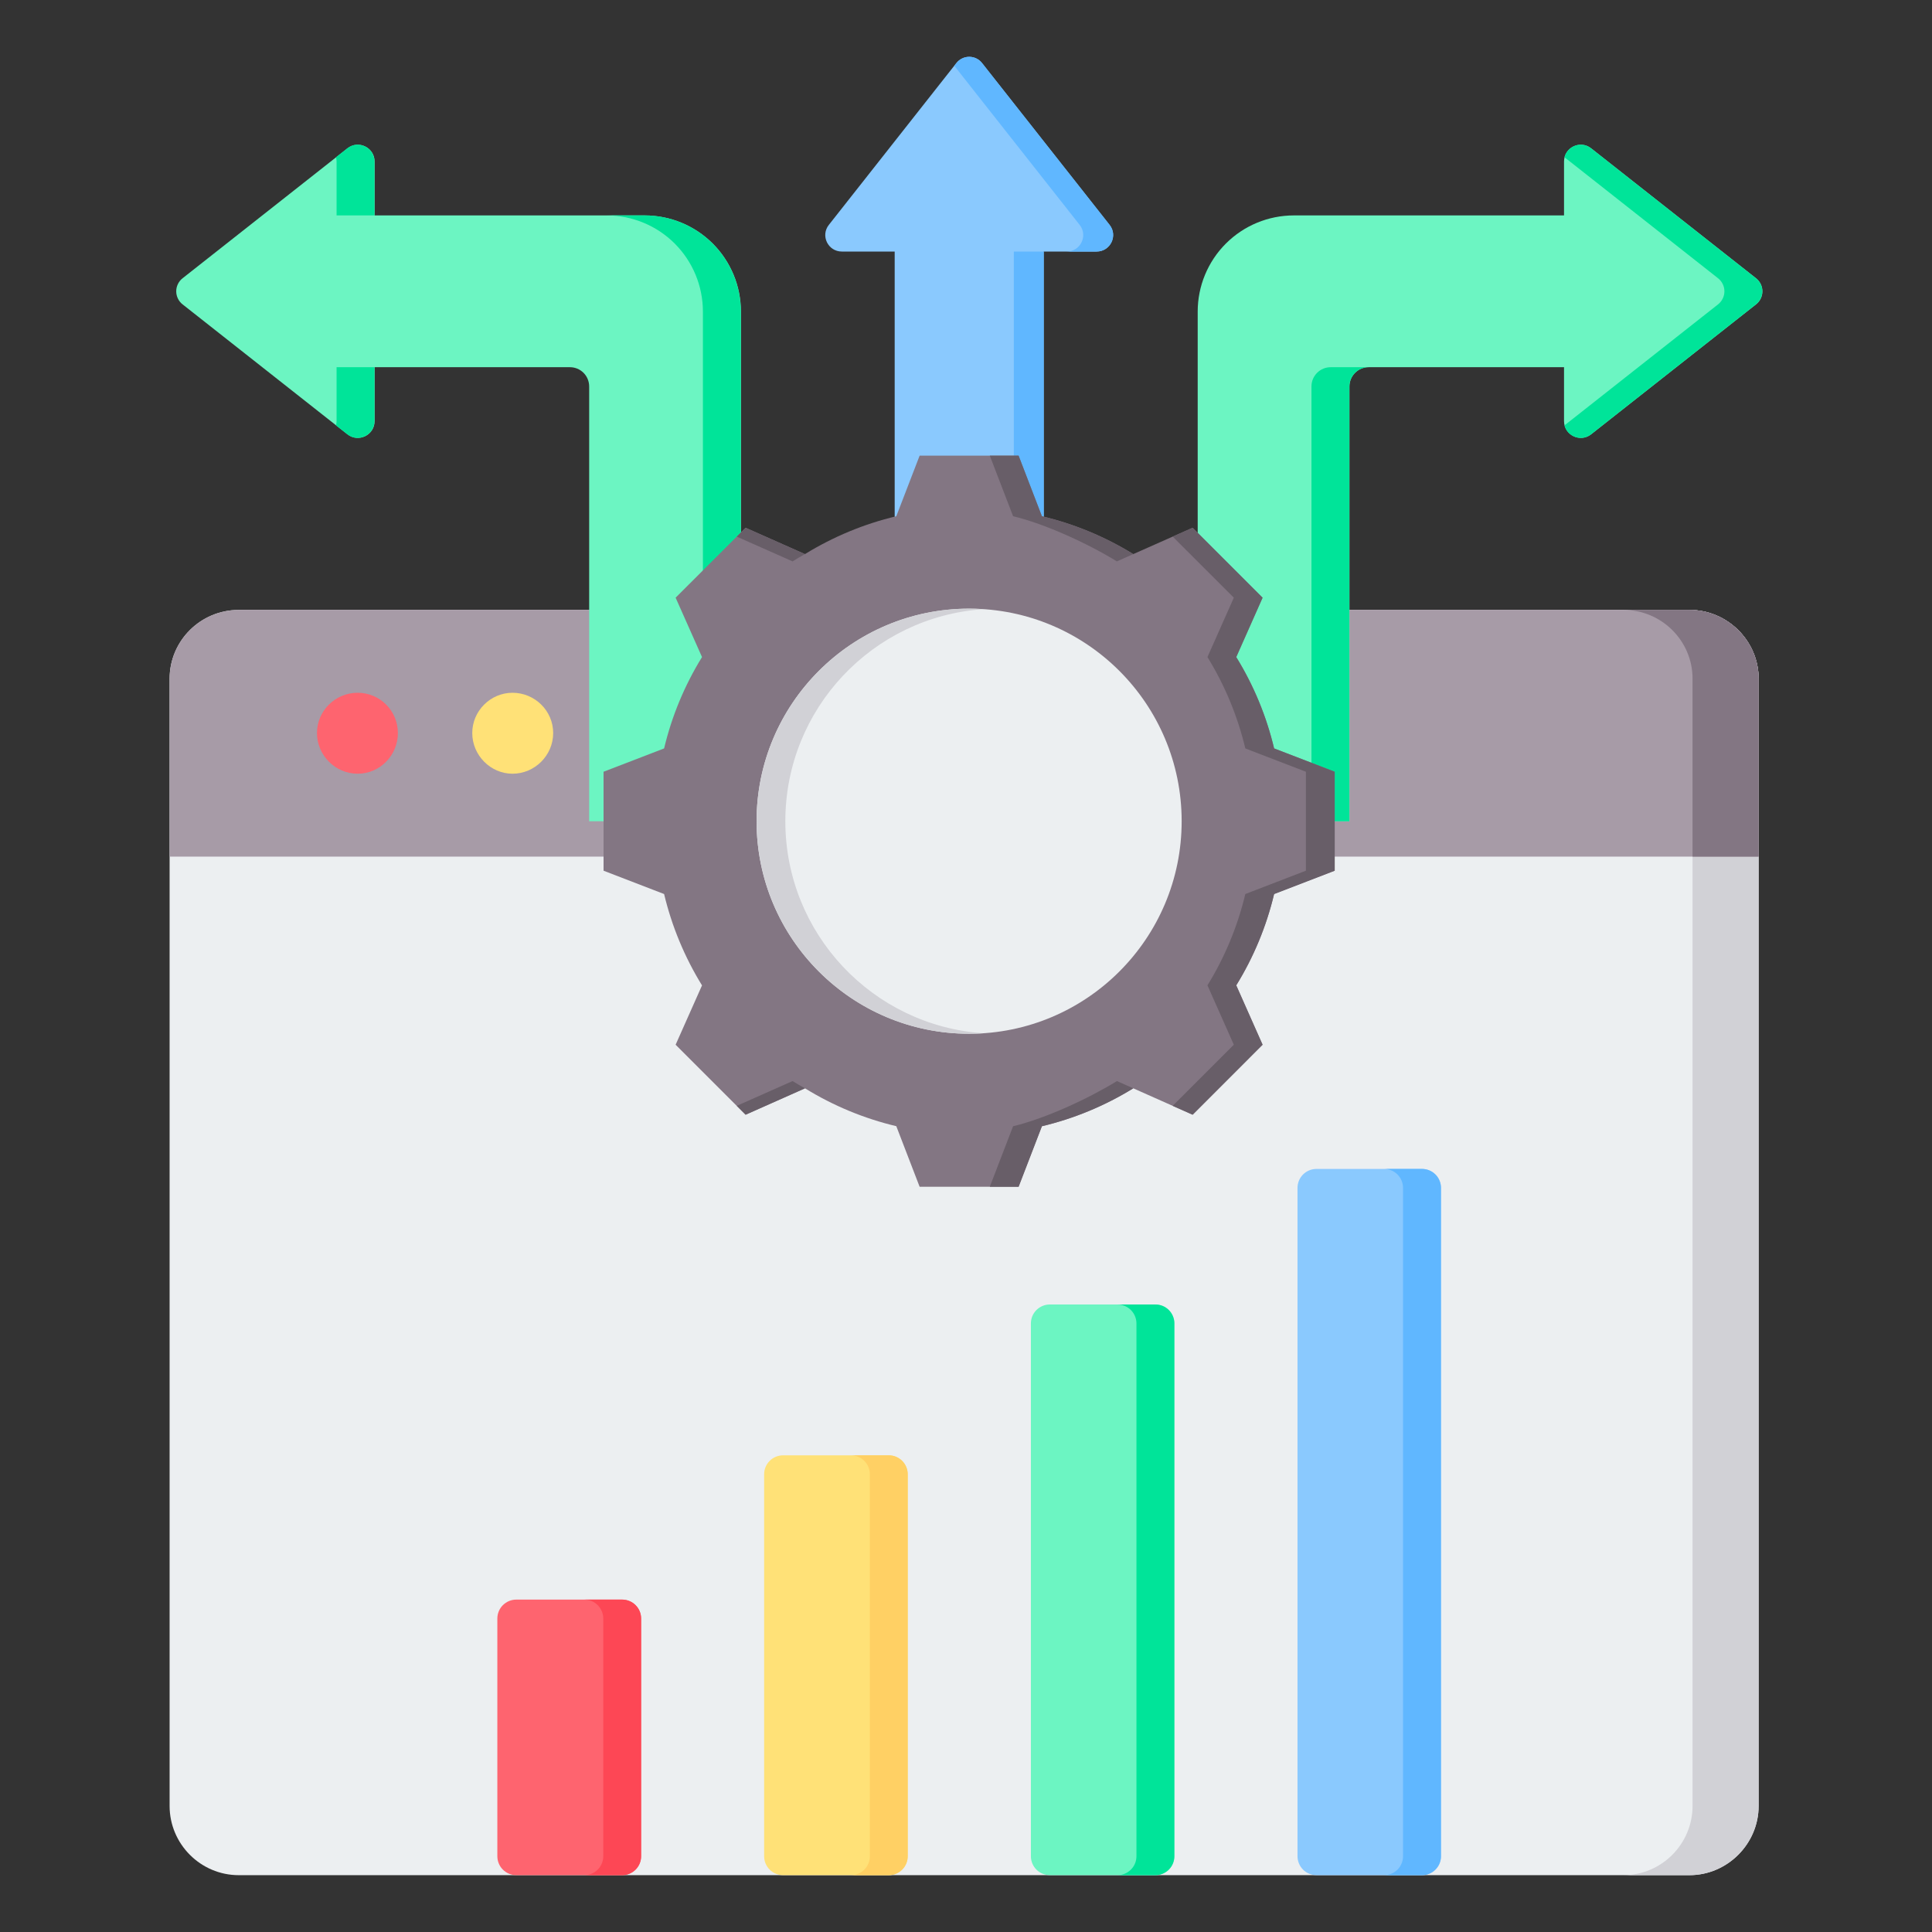 <?xml version="1.0" encoding="UTF-8"?>
<svg xmlns="http://www.w3.org/2000/svg" width="80" height="80" viewBox="0 0 80 80" fill="none">
  <rect x="0" y="0" width="80" height="80" fill="#333333" stroke="none"/>
  <path fill-rule="evenodd" clip-rule="evenodd" d="M34.859 10.416C34.285 10.416 33.968 9.759 34.319 9.314L39.597 2.616C39.66 2.534 39.741 2.467 39.834 2.422C39.926 2.376 40.028 2.353 40.132 2.353C40.235 2.353 40.337 2.376 40.429 2.422C40.522 2.467 40.603 2.534 40.666 2.616L45.945 9.314C46.295 9.759 45.978 10.416 45.404 10.416H43.216V25.481H37.047V10.416H34.859Z" fill="#8AC9FE"></path>
  <path fill-rule="evenodd" clip-rule="evenodd" d="M39.516 2.725L39.602 2.616C39.665 2.534 39.746 2.467 39.839 2.422C39.931 2.376 40.033 2.353 40.136 2.353C40.24 2.353 40.342 2.376 40.434 2.422C40.527 2.467 40.608 2.534 40.671 2.616L45.95 9.314C46.3 9.759 45.983 10.416 45.409 10.416H44.168C44.741 10.416 45.059 9.759 44.708 9.314L39.516 2.725ZM43.221 10.416V25.481H41.98V10.416H43.221Z" fill="#60B7FF"></path>
  <path fill-rule="evenodd" clip-rule="evenodd" d="M9.889 25.255H69.956C71.526 25.255 72.821 26.534 72.821 28.105V74.781C72.821 76.352 71.526 77.647 69.956 77.647H9.889C8.303 77.647 7.023 76.352 7.023 74.781V28.105C7.023 26.534 8.303 25.255 9.889 25.255Z" fill="#ECEFF1"></path>
  <path fill-rule="evenodd" clip-rule="evenodd" d="M67.219 25.255H69.955C71.525 25.255 72.821 26.534 72.821 28.105V74.781C72.821 76.352 71.525 77.647 69.955 77.647H67.219C68.805 77.647 70.085 76.352 70.085 74.781V28.105C70.085 26.534 68.805 25.255 67.219 25.255Z" fill="#D1D1D6"></path>
  <path fill-rule="evenodd" clip-rule="evenodd" d="M9.889 25.255H69.956C71.526 25.255 72.821 26.534 72.821 28.105V35.471H7.023V28.105C7.023 26.534 8.303 25.255 9.889 25.255Z" fill="#A79BA7"></path>
  <path fill-rule="evenodd" clip-rule="evenodd" d="M67.219 25.255H69.955C71.525 25.255 72.821 26.534 72.821 28.105V35.471H70.085V28.105C70.085 26.534 68.805 25.255 67.219 25.255Z" fill="#837683"></path>
  <path fill-rule="evenodd" clip-rule="evenodd" d="M14.809 32.038C15.732 32.038 16.476 31.277 16.476 30.354C16.476 29.431 15.732 28.686 14.809 28.686C13.886 28.686 13.125 29.431 13.125 30.354C13.125 31.277 13.886 32.038 14.809 32.038Z" fill="#FE646F"></path>
  <path fill-rule="evenodd" clip-rule="evenodd" d="M21.222 32.038C22.145 32.038 22.906 31.277 22.906 30.354C22.906 29.431 22.145 28.686 21.222 28.686C20.316 28.686 19.555 29.431 19.555 30.354C19.555 31.277 20.316 32.038 21.222 32.038Z" fill="#FFE177"></path>
  <path fill-rule="evenodd" clip-rule="evenodd" d="M27.652 32.038C28.575 32.038 29.32 31.277 29.32 30.354C29.32 29.431 28.575 28.686 27.652 28.686C26.729 28.686 25.984 29.431 25.984 30.354C25.984 31.277 26.729 32.038 27.652 32.038ZM47.846 54.016C47.95 54.016 48.051 54.036 48.147 54.076C48.242 54.115 48.328 54.173 48.401 54.246C48.474 54.319 48.532 54.405 48.571 54.5C48.611 54.595 48.631 54.697 48.631 54.8V76.862C48.631 77.07 48.548 77.269 48.401 77.417C48.254 77.564 48.054 77.646 47.846 77.646H43.471C43.263 77.646 43.063 77.564 42.916 77.417C42.769 77.269 42.687 77.07 42.687 76.862V54.8C42.687 54.592 42.769 54.393 42.916 54.246C43.063 54.099 43.263 54.016 43.471 54.016H47.846Z" fill="#6CF5C2"></path>
  <path fill-rule="evenodd" clip-rule="evenodd" d="M46.273 54.017H47.842C47.945 54.017 48.047 54.037 48.142 54.076C48.237 54.115 48.324 54.173 48.397 54.246C48.47 54.319 48.528 54.406 48.567 54.501C48.606 54.596 48.627 54.698 48.626 54.801V76.863C48.626 77.071 48.544 77.27 48.397 77.417C48.249 77.564 48.05 77.647 47.842 77.647H46.273C46.481 77.647 46.681 77.564 46.828 77.417C46.975 77.27 47.058 77.071 47.058 76.863V54.801C47.058 54.593 46.975 54.393 46.828 54.246C46.681 54.099 46.481 54.017 46.273 54.017Z" fill="#00E499"></path>
  <path fill-rule="evenodd" clip-rule="evenodd" d="M36.801 60.262C37.009 60.262 37.208 60.344 37.355 60.492C37.502 60.639 37.585 60.838 37.585 61.046V76.863C37.585 77.071 37.502 77.27 37.355 77.417C37.208 77.564 37.009 77.647 36.801 77.647H32.425C32.217 77.647 32.017 77.564 31.87 77.417C31.723 77.27 31.641 77.071 31.641 76.863V61.046C31.641 60.838 31.723 60.639 31.87 60.492C32.017 60.344 32.217 60.262 32.425 60.262H36.801Z" fill="#FFE177"></path>
  <path fill-rule="evenodd" clip-rule="evenodd" d="M35.234 60.262H36.803C37.011 60.262 37.21 60.344 37.358 60.492C37.505 60.639 37.587 60.838 37.587 61.046V76.863C37.587 77.071 37.505 77.27 37.358 77.417C37.211 77.564 37.011 77.647 36.803 77.647H35.234C35.442 77.647 35.642 77.564 35.789 77.417C35.936 77.27 36.019 77.071 36.019 76.863V61.046C36.019 60.838 35.936 60.639 35.789 60.492C35.642 60.344 35.442 60.262 35.234 60.262Z" fill="#FFD064"></path>
  <path fill-rule="evenodd" clip-rule="evenodd" d="M53.727 49.188C53.727 48.98 53.809 48.78 53.956 48.633C54.103 48.486 54.303 48.403 54.511 48.403H58.886C59.094 48.403 59.294 48.486 59.441 48.633C59.588 48.78 59.671 48.98 59.671 49.188V76.862C59.671 77.07 59.588 77.269 59.441 77.416C59.294 77.564 59.094 77.646 58.886 77.646H54.511C54.303 77.646 54.103 77.564 53.956 77.417C53.809 77.269 53.727 77.07 53.727 76.862V49.188Z" fill="#8AC9FE"></path>
  <path fill-rule="evenodd" clip-rule="evenodd" d="M57.312 48.403H58.881C59.089 48.403 59.289 48.486 59.436 48.633C59.583 48.78 59.665 48.98 59.665 49.188V76.862C59.665 77.07 59.583 77.269 59.436 77.416C59.289 77.564 59.089 77.646 58.881 77.646H57.312C57.52 77.646 57.72 77.564 57.867 77.417C58.014 77.269 58.097 77.07 58.097 76.862V49.188C58.097 48.98 58.014 48.78 57.867 48.633C57.72 48.486 57.52 48.403 57.312 48.403Z" fill="#60B7FF"></path>
  <path fill-rule="evenodd" clip-rule="evenodd" d="M20.594 67.021C20.594 66.813 20.676 66.613 20.823 66.466C20.971 66.319 21.17 66.236 21.378 66.236H25.761C25.864 66.236 25.966 66.257 26.061 66.296C26.157 66.335 26.243 66.393 26.316 66.466C26.389 66.539 26.447 66.625 26.486 66.72C26.525 66.816 26.546 66.918 26.546 67.021V76.862C26.546 77.07 26.463 77.27 26.316 77.417C26.169 77.564 25.969 77.647 25.761 77.647H21.378C21.17 77.647 20.971 77.564 20.823 77.417C20.676 77.27 20.594 77.07 20.594 76.862V67.021Z" fill="#FE646F"></path>
  <path fill-rule="evenodd" clip-rule="evenodd" d="M24.195 66.236H25.764C25.867 66.236 25.969 66.257 26.064 66.296C26.159 66.335 26.246 66.393 26.319 66.466C26.392 66.539 26.449 66.625 26.489 66.72C26.528 66.816 26.548 66.918 26.548 67.021V76.862C26.548 77.07 26.466 77.27 26.319 77.417C26.171 77.564 25.972 77.647 25.764 77.647H24.195C24.403 77.647 24.603 77.564 24.75 77.417C24.897 77.27 24.98 77.07 24.98 76.862V67.021C24.98 66.813 24.897 66.613 24.75 66.466C24.603 66.319 24.403 66.236 24.195 66.236Z" fill="#FD4755"></path>
  <path fill-rule="evenodd" clip-rule="evenodd" d="M53.576 8.92C52.52 8.92 51.507 9.339 50.76 10.086C50.013 10.833 49.594 11.846 49.594 12.902V34.005H55.879V16.001C55.878 15.897 55.899 15.793 55.939 15.696C55.979 15.6 56.038 15.512 56.112 15.438C56.186 15.364 56.273 15.305 56.37 15.265C56.467 15.225 56.57 15.205 56.675 15.205H64.763V17.434C64.763 18.018 65.432 18.341 65.886 17.984L72.71 12.607C72.793 12.543 72.861 12.46 72.907 12.366C72.954 12.271 72.978 12.168 72.978 12.062C72.978 11.957 72.954 11.853 72.907 11.759C72.861 11.665 72.793 11.582 72.71 11.518L65.886 6.141C65.432 5.783 64.763 6.107 64.763 6.691V8.92H53.576Z" fill="#6CF5C2"></path>
  <path fill-rule="evenodd" clip-rule="evenodd" d="M54.305 34.005V16.001C54.305 15.897 54.325 15.793 54.365 15.696C54.405 15.6 54.464 15.512 54.538 15.438C54.612 15.364 54.7 15.305 54.796 15.265C54.893 15.225 54.996 15.205 55.101 15.205H56.67C56.565 15.205 56.462 15.225 56.365 15.265C56.268 15.305 56.181 15.364 56.106 15.438C56.033 15.512 55.974 15.6 55.934 15.696C55.894 15.793 55.873 15.897 55.873 16.001V34.005H54.305ZM64.781 17.615L71.136 12.607C71.219 12.543 71.287 12.46 71.333 12.366C71.38 12.271 71.404 12.168 71.404 12.062C71.404 11.957 71.38 11.853 71.333 11.759C71.287 11.665 71.219 11.582 71.136 11.518L64.781 6.51C64.901 6.044 65.477 5.822 65.881 6.141L72.704 11.518C72.788 11.582 72.855 11.665 72.902 11.759C72.948 11.853 72.972 11.957 72.972 12.062C72.972 12.168 72.948 12.271 72.902 12.366C72.855 12.46 72.788 12.543 72.704 12.607L65.881 17.984C65.477 18.302 64.901 18.081 64.781 17.615Z" fill="#00E499"></path>
  <path fill-rule="evenodd" clip-rule="evenodd" d="M26.699 8.92C27.755 8.92 28.768 9.34 29.515 10.086C30.261 10.833 30.681 11.846 30.681 12.902V34.005H24.396V16.001C24.396 15.897 24.375 15.793 24.335 15.696C24.296 15.6 24.237 15.512 24.163 15.438C24.089 15.364 24.001 15.305 23.904 15.265C23.808 15.225 23.704 15.205 23.6 15.205H15.512V17.434C15.512 18.018 14.842 18.341 14.388 17.984L7.565 12.607C7.481 12.543 7.414 12.46 7.368 12.366C7.321 12.271 7.297 12.168 7.297 12.062C7.297 11.957 7.321 11.853 7.368 11.759C7.414 11.665 7.481 11.582 7.565 11.518L14.388 6.141C14.842 5.783 15.512 6.107 15.512 6.691V8.92H26.699Z" fill="#6CF5C2"></path>
  <path fill-rule="evenodd" clip-rule="evenodd" d="M13.914 6.51L14.382 6.141C14.836 5.783 15.505 6.107 15.505 6.691V8.92H13.937V6.691C13.937 6.627 13.929 6.566 13.914 6.51ZM25.124 8.92H26.693C27.749 8.92 28.762 9.34 29.508 10.086C30.255 10.833 30.675 11.846 30.675 12.902V34.005H29.106V12.902C29.106 11.846 28.686 10.833 27.94 10.086C27.193 9.34 26.18 8.92 25.124 8.92ZM15.505 15.205V17.434C15.505 18.018 14.836 18.341 14.382 17.984L13.914 17.615C13.929 17.558 13.937 17.497 13.937 17.434V15.205H15.505Z" fill="#00E499"></path>
  <path fill-rule="evenodd" clip-rule="evenodd" d="M43.143 21.376C44.479 21.694 45.757 22.223 46.926 22.944L49.385 21.853L52.281 24.749L51.19 27.208C51.911 28.377 52.44 29.654 52.758 30.991L55.267 31.956V36.054L52.758 37.02C52.44 38.355 51.911 39.632 51.19 40.801L52.281 43.26L49.385 46.158L46.926 45.065C45.757 45.786 44.48 46.316 43.143 46.635L42.177 49.142H38.08L37.114 46.633C35.778 46.315 34.502 45.786 33.333 45.065L30.874 46.158L27.976 43.26L29.069 40.803C28.348 39.633 27.818 38.356 27.499 37.02L24.992 36.054V31.956L27.499 30.991C27.817 29.654 28.347 28.377 29.069 27.208L27.976 24.749L30.874 21.853L33.331 22.944C34.501 22.224 35.778 21.694 37.114 21.376L38.08 18.867H42.177L43.143 21.376Z" fill="#837683"></path>
  <path fill-rule="evenodd" clip-rule="evenodd" d="M48.559 22.22L49.385 21.853L52.281 24.749L51.19 27.208C51.911 28.377 52.44 29.654 52.758 30.991L55.267 31.956V36.054L52.758 37.02C52.44 38.355 51.911 39.632 51.19 40.801L52.281 43.26L49.385 46.158L48.559 45.791L51.09 43.26L49.998 40.801C50.718 39.632 51.248 38.355 51.566 37.02L54.074 36.054V31.956L51.566 30.991C51.248 29.654 50.718 28.377 49.998 27.208L51.09 24.749L48.559 22.22ZM30.508 22.22L30.874 21.853L33.331 22.944C33.157 23.04 32.986 23.14 32.818 23.246L30.508 22.22ZM43.143 21.376C44.479 21.694 45.757 22.223 46.926 22.944L46.248 23.246C45.079 22.525 43.288 21.694 41.95 21.376L40.985 18.867H42.178L43.143 21.376ZM33.333 45.065L30.874 46.158L30.508 45.791L32.818 44.765C32.987 44.869 33.159 44.969 33.333 45.065ZM46.926 45.065C45.757 45.786 44.48 46.316 43.143 46.635L42.178 49.142H40.985L41.95 46.635C43.288 46.317 45.079 45.485 46.25 44.765L46.926 45.065Z" fill="#685E68"></path>
  <path fill-rule="evenodd" clip-rule="evenodd" d="M40.128 25.203C44.989 25.203 48.93 29.144 48.93 34.005C48.93 38.864 44.989 42.805 40.128 42.805C35.269 42.805 31.328 38.864 31.328 34.005C31.328 29.144 35.269 25.203 40.128 25.203Z" fill="#ECEFF1"></path>
  <path fill-rule="evenodd" clip-rule="evenodd" d="M40.128 25.203C40.328 25.203 40.527 25.21 40.725 25.225C36.143 25.53 32.519 29.344 32.519 34.005C32.519 38.664 36.143 42.478 40.725 42.785C40.527 42.798 40.328 42.805 40.128 42.805C35.269 42.805 31.328 38.864 31.328 34.005C31.328 29.144 35.269 25.203 40.128 25.203Z" fill="#D1D1D6"></path>
</svg>
